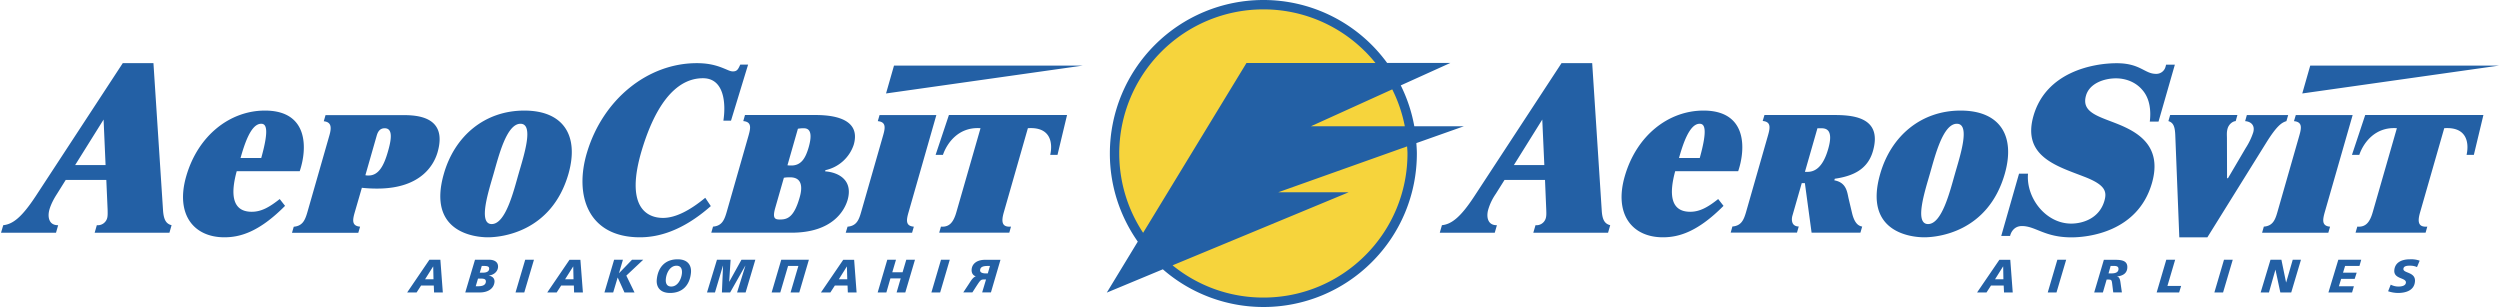 <svg xmlns="http://www.w3.org/2000/svg" width="2500" height="307" viewBox="0 0 43.938 5.4"><path d="M25.731 2.221h-.872a2.666 2.666 0 0 0-.238-.719l.873-.395h-1.113A2.692 2.692 0 0 0 22.204 0h-.002a2.7 2.7 0 0 0-2.698 2.699v.002c0 .576.183 1.11.491 1.549l-.545.897.986-.41a2.693 2.693 0 0 0 1.767.663h.002a2.691 2.691 0 0 0 1.908-.791 2.691 2.691 0 0 0 .791-1.909v-.002c0-.062-.005-.121-.009-.181l.836-.296zM34.758 5.144h.166l.079-.122h.223l.006.122h.153l-.043-.574h-.192l-.392.574zm.463-.232h-.147l.141-.225h.002l.004.225zM36.001 5.144h.154l.17-.575h-.155l-.169.575zM37.107 4.678h.072c.047.002.069.019.066.06-.005.055-.058.071-.125.071h-.05l.037-.131zm-.289.466h.153l.066-.227h.016c.069 0 .073.005.082.08l.018.146h.152l-.025-.176c-.005-.037-.016-.098-.06-.102v-.002c.089-.01.171-.046.18-.147.013-.142-.118-.146-.229-.146h-.183l-.17.574zM37.917 5.144h.395l.035-.114h-.241l.136-.461h-.156l-.169.575zM38.932 5.144h.153l.17-.575h-.154l-.169.575zM39.746 5.144h.146l.113-.398h.002l.085.398h.192l.171-.575h-.145l-.115.398h-.002l-.082-.398h-.192l-.173.575zM40.938 5.144h.416l.032-.109h-.264l.04-.13h.238l.035-.109h-.24l.036-.118h.253l.031-.109h-.403l-.174.575zM42.543 4.585a.451.451 0 0 0-.173-.024c-.126 0-.26.044-.273.191-.014.162.212.127.204.22-.006.058-.081.068-.129.068a.293.293 0 0 1-.138-.033l-.046.116a.56.56 0 0 0 .174.03c.133 0 .284-.041.298-.2.016-.174-.21-.143-.203-.224.004-.048.055-.056.115-.056.057 0 .096.012.124.025l.047-.113zM27.158 3.164l.022.527c.002.054.004.104-.008.146a.17.17 0 0 1-.181.124l-.039.133h1.315l.038-.133c-.097-.024-.139-.095-.149-.257l-.168-2.594h-.539l-1.536 2.345c-.234.357-.395.489-.568.506l-.038.133h.967l.038-.133c-.162.004-.19-.145-.152-.277a.962.962 0 0 1 .132-.274l.154-.245h.712v-.001zm-.012-.261h-.535l.499-.8.036.8zM30.556 3.011c.131-.386.165-1.066-.61-1.066-.615 0-1.179.436-1.386 1.159-.191.668.133 1.07.672 1.07.27 0 .605-.088 1.066-.553l-.094-.12c-.183.146-.326.224-.492.224-.361 0-.367-.336-.264-.714h1.108zm-1.041-.232c.067-.237.182-.602.363-.602.083 0 .148.078.002.602h-.365zM31.018 2.023h1.202c.308 0 .885.013.706.635-.092.32-.346.439-.671.486l-.008.028c.209.037.225.199.25.315l.062.262c.044.182.114.225.178.236l-.031.107h-.859l-.118-.871h-.055l-.164.572c-.014.046-.033.188.111.191l-.031.107h-1.166l.03-.107c.154-.012.199-.112.24-.253l.386-1.349c.041-.142.052-.24-.093-.254l.031-.105zm.712 1h.042c.106 0 .265-.045.367-.402.1-.346-.041-.365-.123-.365h-.066l-.22.767zM33.829 4.174c.22 0 1.118-.08 1.416-1.116.191-.669-.083-1.113-.777-1.113-.692 0-1.222.444-1.414 1.113-.298 1.036.555 1.116.775 1.116zm.067-.233c-.245 0-.056-.578.032-.884.09-.312.229-.88.474-.88s.056.567-.033.88c-.088.306-.228.884-.473.884zM37.95 2.137l.287-1h-.154l-.01.037a.167.167 0 0 1-.169.125c-.2 0-.274-.187-.69-.187-.419 0-1.242.154-1.464.926-.204.714.414.884.892 1.07.367.141.404.257.356.423-.09.316-.389.402-.584.402-.453 0-.797-.459-.76-.878h-.158l-.313 1.095h.156c.008-.042.056-.174.208-.174.241 0 .396.199.872.199.282 0 1.166-.088 1.415-.955.181-.631-.22-.879-.569-1.025-.353-.146-.679-.207-.591-.514.062-.216.32-.303.527-.303.149 0 .333.05.464.204.138.157.153.377.131.557h.154v-.002zM38.315 4.174h.494l1.036-1.665c.186-.298.271-.353.354-.378l.031-.107h-.727l-.03.107c.094.006.18.067.142.199a1.193 1.193 0 0 1-.132.274l-.312.531h-.016l-.002-.702c0-.058-.007-.107.012-.174.02-.066.078-.123.142-.129l.03-.107h-1.183l-.031.107c.092.029.117.101.122.27l.07 1.774zM39.771 4.094h1.165l.031-.107c-.145-.012-.134-.112-.094-.253l.491-1.71h-1l-.032.107c.147.014.135.112.094.254l-.386 1.348c-.04.141-.085.242-.238.253l-.031.108zM41.717 3.733c-.05.174-.121.266-.271.253l-.031.107h1.232l.03-.107c-.157.013-.177-.079-.126-.253l.424-1.478c.406-.028.438.266.393.469h.128l.168-.701h-2.079l-.233.701h.129c.069-.203.271-.497.661-.469l-.425 1.478zM40.478 1.644l.14-.49h3.32l-3.46.49z" fill="#2360a5"/><path d="M22.465 3.382h1.24l-3.098 1.285c.435.354.991.567 1.596.567h.002c.7 0 1.333-.284 1.791-.742a2.528 2.528 0 0 0 .743-1.792v-.002c0-.041-.004-.082-.007-.123l-2.267.807zM24.175 1.107a2.81 2.81 0 0 0-.179-.2v.001a2.524 2.524 0 0 0-1.792-.743h-.002a2.535 2.535 0 0 0-2.533 2.534v.002c.001.516.156.994.42 1.394l1.818-2.987h2.268v-.001zM24.692 2.221a2.5 2.5 0 0 0-.221-.649l-1.431.649h1.652z" fill="#f6d43c"/><path d="M7.144 5.144h.166l.079-.122h.223l.005.122h.154l-.043-.575h-.193l-.391.575zm.463-.232h-.148l.141-.224h.002l.005.224zM8.166 5.144h.262c.131-.001.241-.063.252-.185.005-.062-.037-.101-.102-.111l.001-.001c.091-.011.156-.069.163-.146.009-.108-.091-.132-.15-.132h-.255l-.171.575zm.29-.466h.04c.057 0 .095.008.09.054-.003.04-.043.064-.106.064h-.059l.035-.118zM8.39 4.9h.037c.069 0 .105.007.101.058-.006.057-.059.077-.136.077H8.35l.04-.135zM9.05 5.144h.154l.17-.575H9.22l-.17.575zM9.608 5.144h.166l.079-.122h.223l.004.122h.155l-.044-.574h-.192l-.391.574zm.462-.232h-.148l.142-.225h.001l.005.225zM10.614 5.144h.154l.078-.261h.002l.118.261h.177l-.144-.296.297-.279h-.197l-.228.236h-.001l.069-.236h-.155l-.17.575zM12.136 4.794c.01-.118-.048-.233-.235-.233-.221 0-.347.142-.367.359-.01.117.048.233.235.233.221 0 .348-.141.367-.359zm-.159.013c-.009.096-.07.233-.188.233-.08 0-.102-.061-.095-.133.008-.097.069-.233.188-.233.079 0 .101.06.095.133zM12.418 5.144h.14l.14-.47h.002l-.02.47h.145l.266-.47h.002l-.146.47h.15l.171-.575h-.244l-.214.386h-.002l.025-.386h-.24l-.175.575zM13.555 5.144h.152l.137-.466h.181l-.137.466h.153l.169-.575h-.486l-.169.575zM14.422 5.144h.166l.079-.122h.223l.005.122h.154l-.043-.574h-.192l-.392.574zm.463-.232h-.148l.141-.225h.001l.006.225zM15.42 5.144h.153l.071-.247h.181l-.072.247h.153l.17-.575h-.153l-.065.22h-.181l.065-.22h-.153l-.169.575zM16.365 5.144h.154l.169-.575h-.154l-.169.575zM17.412 5.144l.168-.574h-.272c-.143 0-.227.07-.235.168-.005.055.018.107.074.122h-.001c-.05.019-.081.071-.117.127l-.103.156h.16l.067-.104c.076-.116.081-.123.141-.123h.032l-.068.227h.154v.001zm-.017-.466l-.038.131h-.04c-.045 0-.101-.013-.095-.059.004-.052.047-.072.133-.072h.04zM1.852 3.164l.023.527c.001.054.003.104-.008.146a.171.171 0 0 1-.182.124l-.038.133h1.315L3 3.961c-.096-.024-.138-.095-.15-.257L2.681 1.11h-.539L.607 3.455c-.236.357-.394.489-.568.506L0 4.094h.967l.038-.133c-.163.004-.191-.145-.153-.277.023-.079.066-.171.133-.274l.153-.245h.714v-.001zm-.013-.261h-.535l.5-.8.035.8zM5.254 3.011c.131-.386.164-1.066-.612-1.066-.613 0-1.178.436-1.385 1.157-.192.67.132 1.072.672 1.072.27 0 .606-.088 1.067-.553l-.094-.12c-.183.145-.325.224-.492.224-.361 0-.368-.336-.264-.714h1.108zm-1.041-.232c.068-.237.18-.602.363-.602.083 0 .148.078.001.602h-.364zM5.118 4.095l.031-.107c.153-.013.198-.112.239-.253l.389-1.357c.042-.146.029-.232-.1-.245l.031-.108h1.369c.249 0 .78.029.602.652-.053.184-.258.64-1.062.64-.091 0-.182-.004-.27-.014l-.125.431c-.041.141-.053.24.094.253l-.032.108H5.118zm1.291-1.013a.209.209 0 0 0 .056.005c.175 0 .268-.167.34-.419.053-.183.102-.412-.056-.412-.1 0-.128.084-.144.141l-.196.685zM13.141 1.136h-.138c-.037.082-.055.12-.13.12-.034 0-.064-.013-.09-.024-.139-.059-.284-.121-.545-.121-.86 0-1.646.631-1.929 1.565-.23.755.011 1.498.93 1.498.302 0 .734-.097 1.246-.549l-.098-.146c-.269.222-.522.354-.743.354-.283 0-.677-.19-.368-1.208.339-1.112.81-1.249 1.071-1.249.374 0 .406.444.359.747h.134l.301-.987zM13.086 2.023l-.03.107c.146.014.133.112.093.253l-.386 1.35c-.041.141-.086.241-.239.253l-.031.107h1.411c.729 0 .935-.398.987-.576.098-.345-.152-.485-.396-.503l.006-.021a.675.675 0 0 0 .498-.448c.15-.522-.514-.522-.697-.522h-1.216zm.931.241c.031-.004.057-.008.086-.008.05 0 .202-.013.104.332-.055.191-.13.323-.305.323-.025 0-.045 0-.069-.004l.184-.643zm-.247.863c.04-.008.073-.008.11-.008.22 0 .217.188.166.359-.102.358-.225.383-.349.383-.088 0-.13-.024-.078-.207l.151-.527zM8.564 4.174c.22 0 1.118-.08 1.417-1.116.19-.669-.084-1.113-.777-1.113s-1.224.444-1.415 1.113c-.297 1.036.555 1.116.775 1.116zm.067-.233c-.245 0-.055-.578.033-.884.09-.312.228-.88.473-.88.244 0 .057.567-.033.88-.088.306-.228.884-.473.884zM14.858 4.094h1.167l.031-.107c-.146-.012-.134-.112-.093-.253l.489-1.71h-.999l-.031.107c.146.014.134.112.093.253l-.387 1.35c-.04.141-.085.241-.238.253l-.032.107zM16.804 3.733c-.05.174-.122.266-.271.253l-.031.107h1.233l.03-.107c-.157.013-.176-.079-.126-.253l.423-1.478c.407-.028.439.266.393.469h.128l.168-.701h-2.078l-.234.701h.129c.07-.203.271-.497.661-.469l-.425 1.478zM15.567 1.644l.14-.49h3.319l-3.459.49z" fill="#2360a5"/></svg>